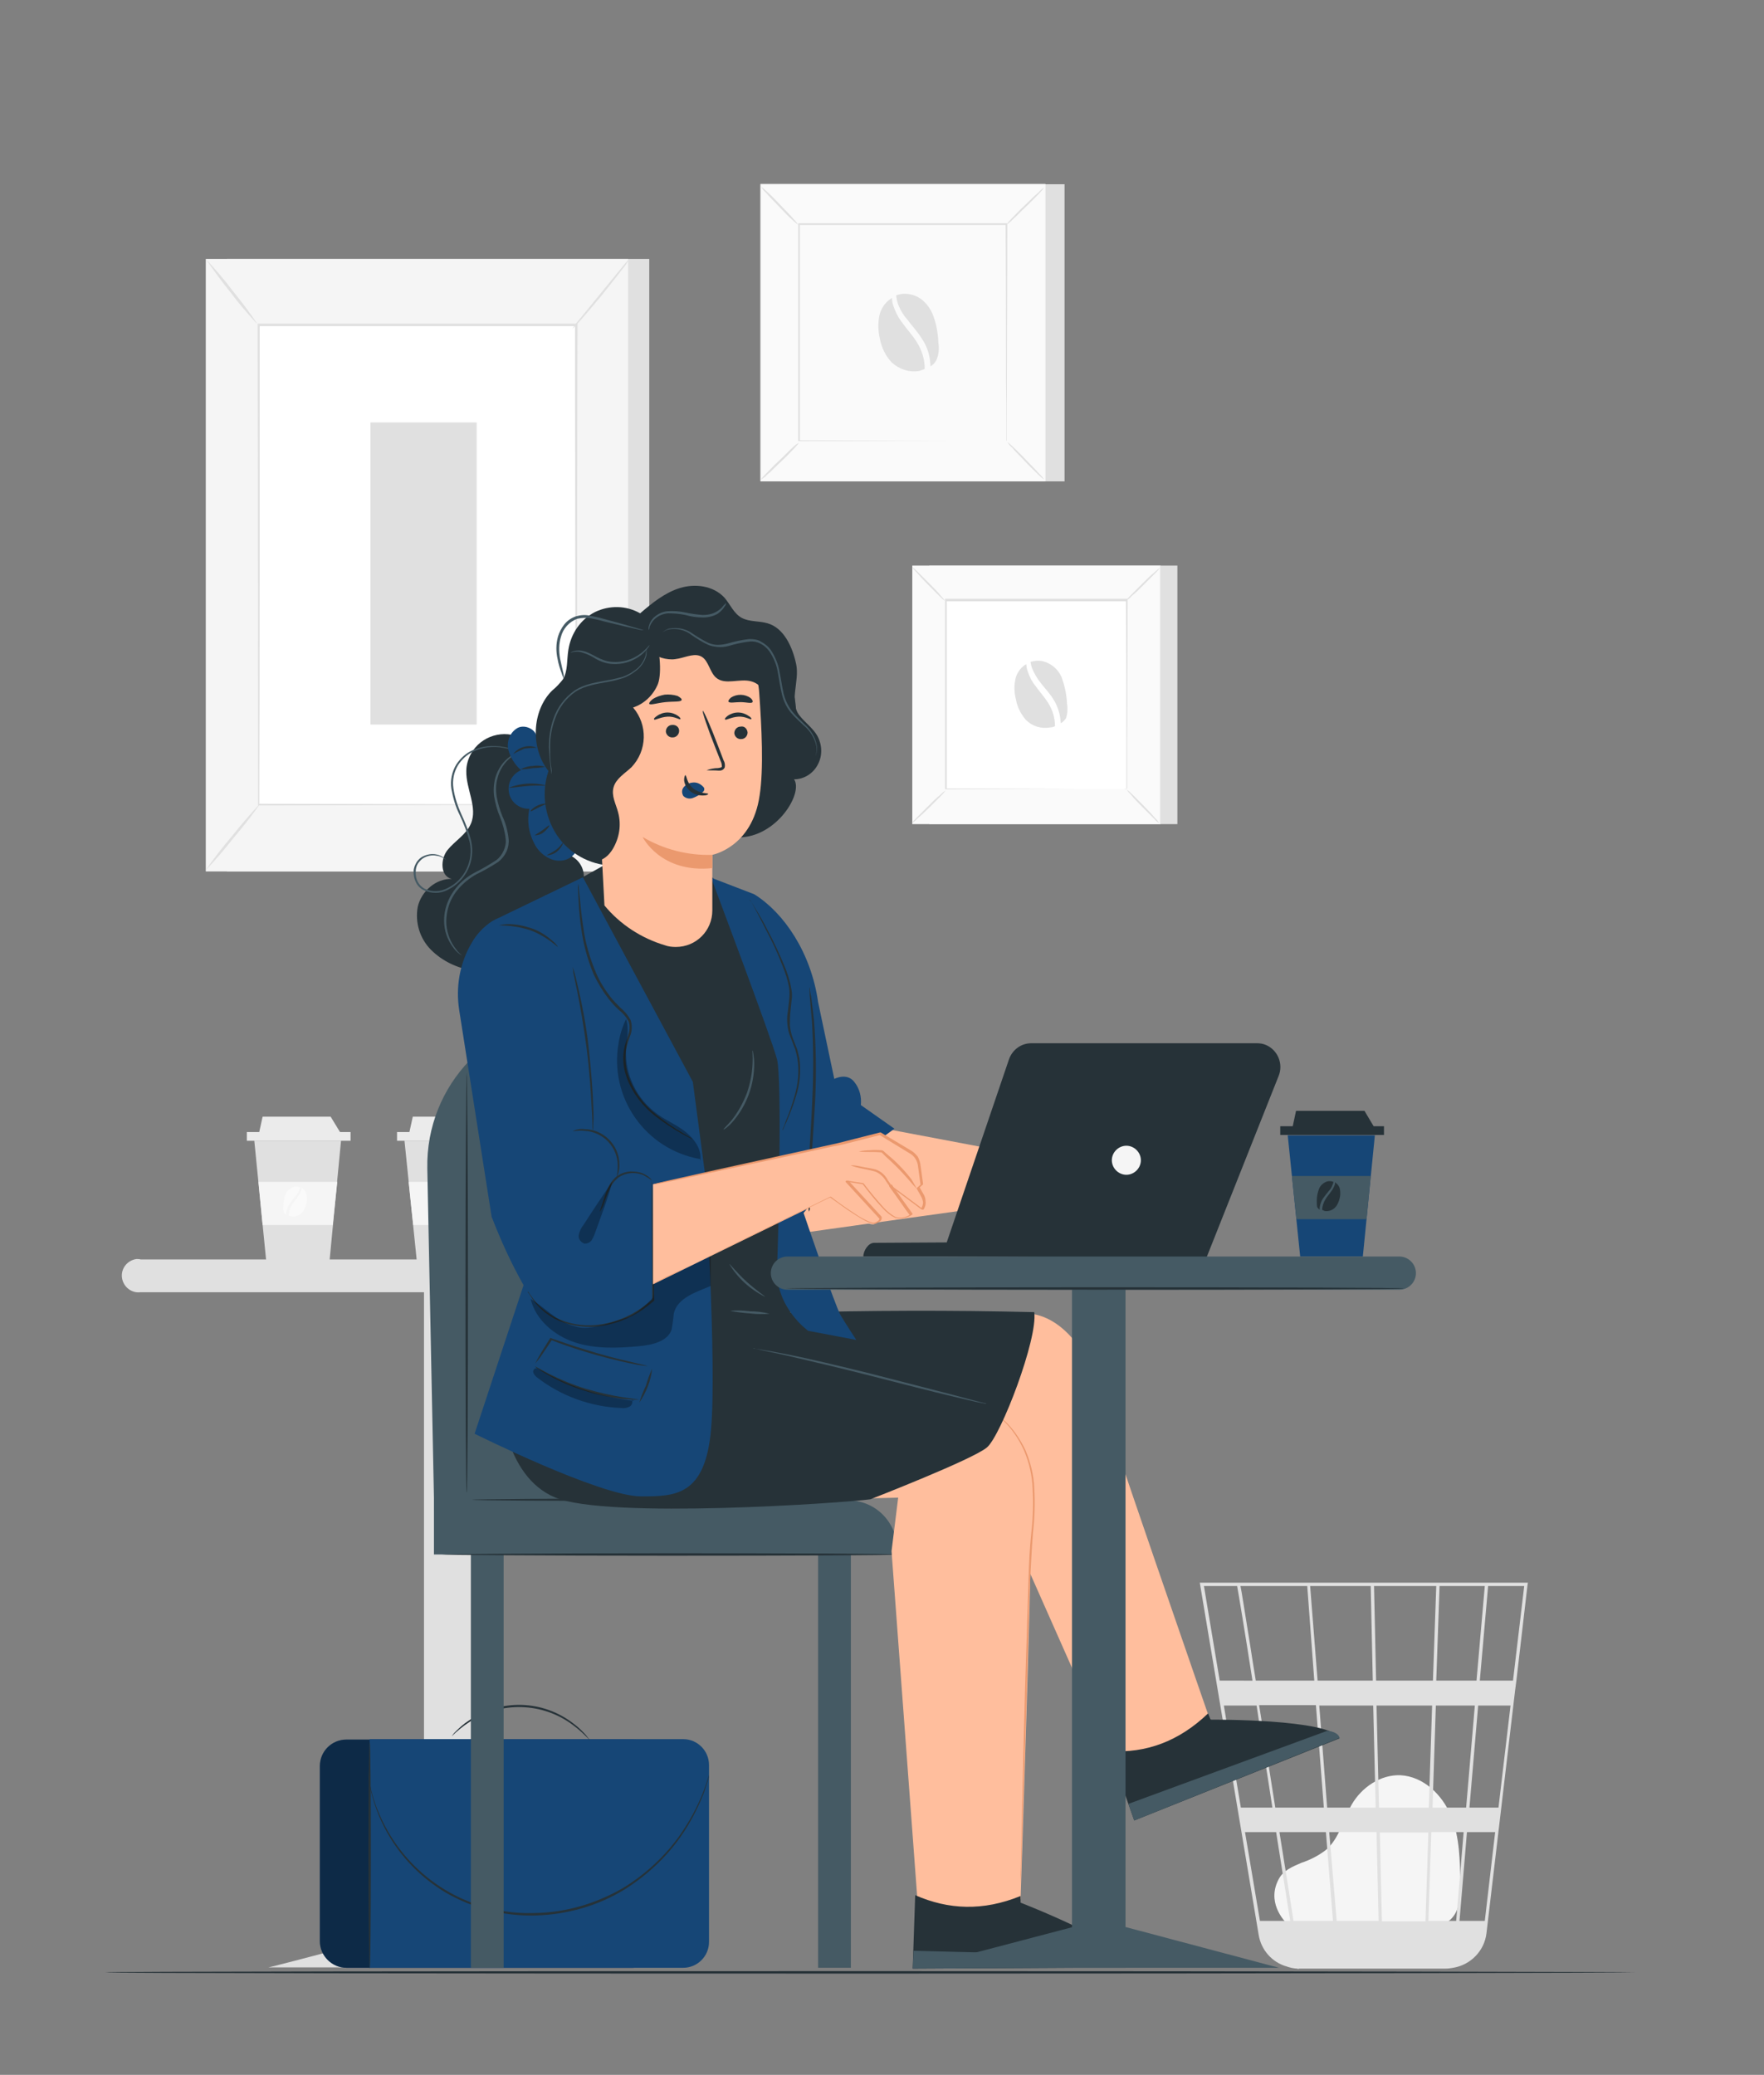 <?xml version="1.0" encoding="UTF-8"?> <!-- Generator: Adobe Illustrator 23.1.0, SVG Export Plug-In . SVG Version: 6.00 Build 0) --> <svg xmlns="http://www.w3.org/2000/svg" xmlns:xlink="http://www.w3.org/1999/xlink" id="Слой_1" x="0px" y="0px" viewBox="0 0 425.2 500" style="enable-background:new 0 0 425.2 500;" xml:space="preserve"><rect x="0" y="0" width="425.2" height="500" fill="#808080" stroke="none"/> <style type="text/css"> .st0{fill:#E0E0E0;} .st1{fill:#EBEBEB;} .st2{fill:#F5F5F5;} .st3{fill:#FAFAFA;} .st4{fill:#FFFFFF;} .st5{fill:#164676;} .st6{opacity:0.4;} .st7{fill:#263238;} .st8{fill:#455A64;} .st9{fill:#FFBE9D;} .st10{fill:#EB996E;} .st11{opacity:0.3;} </style> <g id="freepik--background-complete--inject-8"> <path class="st0" d="M33.9,303.5h146.8c2.2,0.3,3.8,2.3,3.5,4.5c-0.2,1.8-1.7,3.3-3.5,3.5H115v152.8l36.8,9.8H64.7 c0.6,0,37.5-9.8,37.5-9.8V311.4H33.9c-2.2,0.3-4.2-1.3-4.5-3.5s1.3-4.2,3.5-4.5C33.2,303.4,33.6,303.4,33.9,303.5z"></path> <polygon class="st0" points="82.2,274.9 79.4,304.2 64.2,304.2 61.3,274.9 "></polygon> <rect x="59.5" y="272.8" class="st1" width="25" height="2.1"></rect> <polygon class="st1" points="79.7,269.1 82.2,273.2 62.4,273.2 63.3,269.1 "></polygon> <polygon class="st2" points="81.3,284.8 80.2,295.2 63.3,295.2 62.3,284.8 "></polygon> <path class="st3" d="M69.6,292.9c0-0.9,0.3-1.8,0.8-2.6c0.4-0.6,0.9-1.2,1.3-1.8c0.4-0.5,0.7-1.1,0.9-1.6c0.1-0.2,0.1-0.5,0.1-0.7 c0,0,0.1,0,0.1,0.1c0.6,0.4,1,1,1.1,1.7s0.1,1.4-0.1,2.1c-0.1,0.8-0.5,1.6-1.1,2.2c-0.7,0.7-1.7,1-2.6,0.8 C69.9,293.1,69.8,293,69.6,292.9z"></path> <path class="st3" d="M68.3,290.6c0-0.9,0.2-1.9,0.5-2.7c0.3-0.9,1.1-1.6,2-1.9c0.5-0.1,1-0.1,1.5,0.1c0,0.2-0.1,0.5-0.2,0.7 c-0.2,0.6-0.5,1.1-0.9,1.5c-0.5,0.6-1,1.2-1.4,1.8c-0.4,0.6-0.7,1.4-0.8,2.2c0,0.2,0,0.3,0,0.5c-0.2-0.1-0.4-0.3-0.6-0.6 C68.3,291.7,68.2,291.2,68.3,290.6z"></path> <polygon class="st0" points="118.4,274.9 115.6,304.2 100.5,304.2 97.5,274.9 "></polygon> <rect x="95.7" y="272.8" class="st1" width="25" height="2.1"></rect> <polygon class="st1" points="115.9,269.1 118.4,273.2 98.6,273.2 99.5,269.1 "></polygon> <polygon class="st2" points="117.5,284.8 116.5,295.2 99.6,295.2 98.5,284.8 "></polygon> <path class="st3" d="M105.8,292.9c0-0.9,0.3-1.8,0.8-2.6c0.4-0.6,0.9-1.2,1.3-1.8c0.4-0.5,0.7-1.1,0.9-1.6c0.1-0.2,0.1-0.5,0.1-0.7 c0,0,0.1,0,0.1,0.1c0.6,0.4,1,1,1.1,1.7s0.1,1.4-0.1,2.1c-0.2,0.8-0.5,1.6-1.1,2.2c-0.7,0.7-1.7,1-2.6,0.8 C106.2,293.1,106,293,105.8,292.9z"></path> <path class="st3" d="M104.5,290.6c0-0.9,0.2-1.9,0.5-2.7c0.3-0.9,1.1-1.6,2-1.9c0.5-0.1,1-0.1,1.5,0.1c0,0.2-0.1,0.5-0.2,0.7 c-0.2,0.6-0.5,1.1-0.9,1.5c-0.5,0.6-1,1.2-1.4,1.8c-0.4,0.6-0.7,1.4-0.8,2.2c0,0.2,0,0.3,0,0.5c-0.2-0.1-0.4-0.3-0.6-0.6 C104.5,291.7,104.4,291.2,104.5,290.6z"></path> <rect x="54.7" y="62.4" class="st0" width="101.8" height="147.6"></rect> <rect x="49.6" y="62.4" class="st2" width="101.8" height="147.6"></rect> <rect x="62.3" y="78.4" class="st4" width="76.5" height="115.6"></rect> <path class="st0" d="M138.8,194c0,0,0-0.2,0-0.6s0-0.9,0-1.6c0-1.5,0-3.6,0-6.4c0-5.5,0-13.6-0.1-23.8c0-20.4-0.1-49.3-0.1-83.3 l0.3,0.3H62.3l0,0l0.3-0.3c0,43.6,0,83.8-0.1,115.6l-0.2-0.2l55.7,0.1l15.4,0.1h4L138.8,194l-1.3-0.1h-4l-15.3,0.1l-55.8,0.1h-0.2 v-0.2c0-31.8,0-72-0.1-115.6V78h0.3h76.5h0.3v0.3c-0.1,34.1-0.1,63-0.1,83.4c0,10.2-0.1,18.2-0.1,23.8c0,2.7,0,4.9,0,6.3 c0,0.7,0,1.2,0,1.6S138.8,194,138.8,194z"></path> <path class="st0" d="M151.7,62.4c-0.5,0.9-1.1,1.8-1.8,2.6c-1.2,1.6-2.9,3.7-4.8,6.1c-1.9,2.3-3.7,4.4-5,5.9 c-0.7,0.8-1.4,1.6-2.2,2.3c0.6-0.9,1.2-1.7,1.9-2.5l4.9-6l4.9-6C150.3,63.9,151,63.1,151.7,62.4z"></path> <path class="st4" d="M139.2,193.6c3.8,6,8.3,11.6,13.4,16.7"></path> <path class="st0" d="M152.5,210.3c-0.8-0.6-1.6-1.3-2.3-2.1c-1.8-1.8-3.4-3.7-5-5.7s-3.1-4-4.4-6.2c-0.6-0.9-1.1-1.8-1.6-2.7 c0.7,0.8,1.3,1.6,1.9,2.5c1.1,1.6,2.7,3.7,4.5,6s3.6,4.3,4.9,5.8C151.3,208.7,151.9,209.5,152.5,210.3z"></path> <path class="st4" d="M49.6,209.9c4.5-5.5,8.9-11,13.3-16.5"></path> <path class="st0" d="M62.9,193.4c-2,2.9-4.2,5.7-6.5,8.4c-2.2,2.8-4.5,5.5-6.9,8c2-2.9,4.2-5.7,6.5-8.4 C58.2,198.6,60.5,196,62.9,193.4z"></path> <path class="st0" d="M49.6,62.4c2.3,2.5,4.5,5,6.5,7.7c2.1,2.6,4.2,5.3,6,8.1c-2.3-2.5-4.5-5-6.5-7.7 C53.5,67.9,51.5,65.2,49.6,62.4z"></path> <rect x="89.3" y="101.8" class="st0" width="25.6" height="72.8"></rect> <rect x="188" y="44.4" class="st0" width="68.6" height="71.6"></rect> <rect x="183.3" y="44.4" class="st3" width="68.7" height="71.6"></rect> <path class="st0" d="M252,115.9h-68.7V44.3H252V115.9z M183.4,115.9H252V44.4h-68.6V115.9z"></path> <rect x="192.6" y="54" class="st3" width="50.2" height="52.3"></rect> <path class="st0" d="M192.6,106.7c-0.4,0.5-0.8,1-1.2,1.4c-0.8,0.8-1.9,2-3.2,3.2s-2.4,2.4-3.3,3.1c-0.4,0.5-0.9,0.8-1.5,1.2 c0.3-0.5,0.8-1,1.2-1.4c0.8-0.8,1.9-2,3.2-3.2s2.4-2.4,3.3-3.2C191.5,107.4,192,107,192.6,106.7z"></path> <path class="st0" d="M242.8,106.5c0.5,0.4,1,0.8,1.4,1.2c0.8,0.8,2,1.9,3.2,3.2s2.4,2.4,3.1,3.3c0.5,0.4,0.9,0.9,1.2,1.4 c-0.5-0.4-1-0.8-1.4-1.2c-0.8-0.8-2-1.9-3.2-3.2s-2.4-2.4-3.1-3.3C243.5,107.5,243.1,107,242.8,106.5z"></path> <path class="st0" d="M242.6,54.1c0.4-0.5,0.8-1,1.2-1.4c0.8-0.8,1.9-2,3.2-3.2s2.4-2.4,3.3-3.1c0.4-0.5,0.9-0.9,1.4-1.2 c-0.4,0.5-0.8,1-1.2,1.4c-0.8,0.8-1.9,2-3.2,3.2s-2.4,2.4-3.3,3.2C243.6,53.4,243.2,53.8,242.6,54.1z"></path> <path class="st0" d="M192.4,54.2c-0.5-0.4-1-0.8-1.4-1.2c-0.9-0.8-2-1.9-3.2-3.2s-2.4-2.4-3.1-3.3c-0.5-0.4-0.9-0.9-1.2-1.5 c0.5,0.4,1,0.8,1.4,1.2c0.9,0.8,2,1.9,3.2,3.2s2.4,2.4,3.1,3.3C191.7,53.2,192.1,53.7,192.4,54.2z"></path> <path class="st0" d="M242.6,106.3c0,0,0-0.1,0-0.3s0-0.4,0-0.7c0-0.7,0-1.6,0-2.8c0-2.5,0-6.1-0.1-10.7c0-9.2,0-22.2-0.1-37.8 l0.2,0.2h-50l0,0l0.2-0.2c0,19.2,0,37.2,0,52.3l-0.2-0.2l36.3,0.1h10.2h2.7l0,0h-2.6h-10.1l-36.4,0.1h-0.3l0,0 c0-15.2,0-33.1,0-52.3v-0.2h0.2h50h0.2V54c0,15.7-0.1,28.8-0.1,38c0,4.6,0,8.2,0,10.6c0,1.2,0,2.1,0,2.8c0,0.3,0,0.5,0,0.7 C242.7,106.1,242.7,106.2,242.6,106.3z"></path> <path class="st0" d="M222.9,88.9c0-2.3-0.7-4.6-2-6.6c-1.1-1.7-2.4-3.1-3.4-4.5c-1-1.3-1.7-2.7-2.2-4.2c-0.2-0.6-0.3-1.2-0.3-1.8 l-0.3,0.2c-1.5,1-2.5,2.6-2.8,4.4s-0.2,3.6,0.2,5.3c0.4,2.1,1.4,4.1,2.8,5.6c1.8,1.7,4.3,2.5,6.7,2.1 C222,89.2,222.5,89.1,222.9,88.9z"></path> <path class="st0" d="M226.2,82.7c-0.1-2.4-0.5-4.8-1.4-7s-2.8-4.2-5.1-4.7c-1.2-0.3-2.5-0.3-3.7,0.2c0.1,0.6,0.2,1.3,0.4,1.9 c0.5,1.4,1.3,2.8,2.3,3.9c1,1.4,2.4,2.8,3.5,4.6c1.1,1.6,1.8,3.5,2,5.5c0,0.4,0.1,0.8,0.1,1.2c0.6-0.4,1.1-0.9,1.4-1.5 C226.3,85.4,226.4,84,226.2,82.7z"></path> <rect x="224" y="136.3" class="st0" width="59.8" height="62.3"></rect> <rect x="219.9" y="136.3" class="st3" width="59.8" height="62.3"></rect> <path class="st0" d="M279.7,198.6h-59.8v-62.3h59.8V198.6z M219.9,198.6h59.7v-62.3h-59.7L219.9,198.6z"></path> <rect x="227.9" y="144.6" class="st4" width="43.7" height="45.5"></rect> <path class="st0" d="M227.9,190.5c-0.3,0.5-0.7,0.9-1.1,1.3c-0.7,0.7-1.7,1.7-2.8,2.8s-2.1,2-2.9,2.7c-0.4,0.4-0.8,0.8-1.3,1.1 c0.3-0.5,0.7-0.9,1.1-1.3c0.7-0.7,1.7-1.7,2.8-2.8s2.1-2.1,2.9-2.7C227,191.1,227.5,190.8,227.9,190.5z"></path> <path class="st0" d="M271.6,190.3c0.5,0.3,0.9,0.7,1.3,1.1c0.7,0.7,1.7,1.7,2.8,2.8s2,2.1,2.7,2.9c0.4,0.4,0.8,0.8,1,1.3 c-0.4-0.3-0.9-0.7-1.2-1.1c-0.7-0.7-1.7-1.7-2.8-2.8s-2.1-2.1-2.7-2.9C272.3,191.2,271.9,190.8,271.6,190.3z"></path> <path class="st0" d="M271.5,144.7c0.3-0.5,0.7-0.9,1.1-1.3c0.7-0.7,1.7-1.7,2.8-2.8s2.1-2.1,2.9-2.7c0.4-0.4,0.8-0.7,1.3-1.1 c-0.3,0.5-0.7,0.9-1.1,1.3c-0.7,0.7-1.7,1.7-2.8,2.8s-2.1,2.1-2.9,2.7C272.4,144.1,272,144.4,271.5,144.7z"></path> <path class="st0" d="M227.8,144.8c-0.5-0.3-0.9-0.7-1.3-1.1c-0.7-0.7-1.7-1.7-2.8-2.8s-2-2.1-2.7-2.9c-0.4-0.4-0.8-0.8-1.1-1.3 c0.5,0.3,0.9,0.7,1.3,1.1c0.7,0.7,1.7,1.7,2.8,2.8s2.1,2.1,2.7,2.9C227.2,144,227.5,144.4,227.8,144.8z"></path> <path class="st0" d="M271.5,190.2c0,0,0-0.1,0-0.2s0-0.4,0-0.6c0-0.6,0-1.4,0-2.5c0-2.2,0-5.3,0-9.3c0-8,0-19.3-0.1-32.9l0.2,0.2 H228l0,0l0.2-0.2c0,16.7,0,32.4,0,45.5L228,190l31.5,0.1h8.9h2.4L271.5,190.2c0.1-0.1,0-0.1-0.1-0.1h-0.6h-2.3h-8.8l-31.7,0.1h-0.2 V190c0-13.2,0-28.8,0-45.5v-0.2h0.2h43.6h0.2v0.2c0,13.6-0.1,25.1-0.1,33.1c0,4,0,7.1,0,9.3c0,1.1,0,1.9,0,2.4c0,0.3,0,0.5,0,0.6 S271.5,190.2,271.5,190.2z"></path> <path class="st0" d="M254.3,175c0-2-0.6-4-1.7-5.7c-0.9-1.4-2.1-2.7-3-4c-0.9-1.1-1.5-2.3-1.9-3.6c-0.2-0.5-0.3-1.1-0.3-1.6 l-0.3,0.1c-1.3,0.9-2.2,2.3-2.4,3.8c-0.3,1.5-0.2,3.1,0.2,4.6c0.3,1.8,1.2,3.5,2.4,4.9c1.5,1.5,3.7,2.2,5.8,1.8 C253.5,175.3,253.9,175.2,254.3,175z"></path> <path class="st0" d="M257.2,169.6c-0.1-2.1-0.5-4.1-1.2-6.1c-0.7-2-2.4-3.5-4.4-4.1c-1.1-0.3-2.2-0.2-3.2,0.1 c0.1,0.6,0.2,1.1,0.4,1.6c0.5,1.2,1.2,2.4,2,3.4c0.9,1.2,2.1,2.4,3.1,4c0.9,1.4,1.5,3.1,1.7,4.8c0,0.4,0.1,0.7,0.1,1 c0.5-0.3,1-0.8,1.3-1.3C257.3,172,257.4,170.8,257.2,169.6z"></path> <path class="st2" d="M310.8,464.1c-1.7-1.4-5.5-6-2.5-11.4c1.1-2,3.3-2.9,5.4-3.8c2.1-0.7,4.1-1.7,5.9-3.1 c3.2-2.7,4.1-7.2,6.2-10.9c2.4-4.2,7-7.3,11.8-7.1c5.5,0.3,10.1,4.7,12.2,9.9s2.1,10.8,2.2,16.3c0,3.1-0.1,6.5-2.4,8.6 c-2.1,1.9-5.2,1.9-8,1.8l-30.1-0.9"></path> <path class="st0" d="M368.3,381.4h-79.1l14.2,84.9c0.6,3.6,3.2,6.6,6.8,7.6l0.3,0.1c0.2,0.1,0.5,0.1,0.7,0.2 c0.5,0.1,1.1,0.2,1.6,0.2v0.1l0.4-0.1h35.2c0.7,0,1.3-0.1,1.9-0.2c4.2-0.7,7.5-4.1,8-8.3l6.9-58.5l0.3-2.3l0,0l2.7-23.2 L368.3,381.4z M353.4,435.6h-8.1l0.8-24.6h9.4L353.4,435.6z M356.3,411h7.8l-2.9,24.6h-7L356.3,411z M333.1,463l-0.5-21.4h11.7 l-0.7,21.4H333.1z M320.4,441.5h11.4l0.5,21.4h-10.1L320.4,441.5z M321.3,462.9h-9.5c-0.9-5.8-2.1-13.3-3.4-21.4h11.2L321.3,462.9z M319.9,435.6L318,411h13l0.6,24.6H319.9z M332.4,435.6l-0.6-24.6h13.4l-0.8,24.6H332.4z M331.7,405l-0.5-22.8h15l-0.8,22.8H331.7z M330.9,405h-13.3l-1.8-22.8h14.6L330.9,405z M316.8,405h-14.1c-0.5-3.1-1-6.1-1.4-8.8c-1.5-9.2-2-12.7-2.3-14h16.1L316.8,405z M317.2,411l1.9,24.6h-11.7c-0.4-2.5-0.8-5-1.2-7.6c-0.9-5.8-1.8-11.6-2.7-17.1h13.7V411z M306.7,435.6h-7.6L295,411h7.9 C304,418.6,305.4,427,306.7,435.6L306.7,435.6z M307.6,441.5c1.2,7.4,2.3,14.7,3.4,21.4h-7.3l-3.6-21.4H307.6z M344.3,462.9 l0.7-21.4h7.8l-1.8,21.4H344.3z M346.2,405l0.8-22.8h10.9l-2,22.8H346.2z M298.2,382.2c0.3,1.6,1.8,10.6,3.7,22.8H294l-3.8-22.8 H298.2z M357.9,462.9h-6.1l1.8-21.4h6.8L357.9,462.9z M364.7,405h-8l2-22.8h8.7L364.7,405z"></path> </g> <g id="freepik--Briefcase--inject-8"> <path class="st5" d="M152.6,474.2H83.5c-3.5,0-6.4-2.9-6.4-6.4l0,0v-42.2c0-3.6,2.9-6.4,6.4-6.4h69.1c3.4,0,6.2,2.8,6.2,6.2l0,0 v42.7C158.8,471.4,156,474.2,152.6,474.2z"></path> <g class="st6"> <path d="M152.6,474.2H83.5c-3.5,0-6.4-2.9-6.4-6.4l0,0v-42.2c0-3.6,2.9-6.4,6.4-6.4h69.1c3.4,0,6.2,2.8,6.2,6.2l0,0v42.7 C158.8,471.4,156,474.2,152.6,474.2z"></path> </g> <path class="st5" d="M164.7,474.2H89.1l0,0v-55.1l0,0h75.6c3.4,0,6.2,2.8,6.2,6.2l0,0V468C170.9,471.4,168.1,474.2,164.7,474.2 L164.7,474.2z"></path> <path class="st7" d="M89.1,474.4c-0.1,0-0.3-12.2-0.3-27.3s0.1-27.3,0.3-27.3s0.3,12.2,0.3,27.3S89.3,474.4,89.1,474.4z"></path> <path class="st7" d="M108.9,418.4c0.1-0.1,0.1-0.2,0.2-0.3c0.2-0.3,0.5-0.6,0.7-0.8c1-1,2-1.9,3.1-2.6c7.7-5.4,18-5.1,25.4,0.7 c1.1,0.8,2.1,1.8,3,2.8c0.3,0.4,0.5,0.7,0.7,0.9c0.1,0.1,0.2,0.2,0.2,0.3c-1.3-1.4-2.6-2.6-4.1-3.7c-7.3-5.5-17.4-5.8-25-0.7 C111.7,415.9,110.2,417.1,108.9,418.4z"></path> <path class="st7" d="M88.6,427c0,0.1,0,0.2,0.1,0.3c0,0.2,0.1,0.5,0.2,0.9s0.1,0.9,0.2,1.4s0.3,1.2,0.4,1.9c1,4,2.7,7.8,4.9,11.3 c7.5,11.8,20.6,18.7,34.5,18.2c7.5-0.1,14.9-2.3,21.4-6.1c5.2-3.2,9.8-7.4,13.4-12.4c2.4-3.4,4.4-7,5.9-10.9 c0.5-1.4,0.9-2.5,1.1-3.2c0.1-0.3,0.2-0.6,0.3-0.8s0.1-0.3,0.1-0.3s0,0.1-0.1,0.3s-0.1,0.5-0.2,0.9c-0.2,0.8-0.6,1.8-1,3.2 c-1.5,3.9-3.4,7.6-5.8,11c-3.6,5.1-8.2,9.3-13.4,12.6c-6.5,4-14,6.1-21.6,6.3c-7.6,0.2-15.2-1.8-21.7-5.6 c-5.3-3.2-9.8-7.6-13.1-12.9c-2.2-3.5-3.8-7.4-4.8-11.5c-0.1-0.7-0.3-1.4-0.4-1.9s-0.1-1-0.2-1.4l-0.1-0.9 C88.6,427.2,88.6,427.1,88.6,427z"></path> </g> <g id="freepik--character-1--inject-8"> <path class="st8" d="M104.6,361l-1.6-79.4c-0.4-20.2,15.6-36.8,35.8-37.2c0.2,0,0.5,0,0.7,0l0,0c20.1,0,36.5,16.2,36.6,36.3 l0.4,80.3l-71.9,3.1"></path> <path class="st8" d="M104.6,374.6h111.9c0-7.5-5.1-13.1-12.5-13.1l-99.4-0.4L104.6,374.6z"></path> <rect x="197.2" y="374.6" class="st8" width="7.9" height="99.6"></rect> <rect x="113.5" y="374.6" class="st8" width="7.9" height="99.6"></rect> <path class="st7" d="M113.8,361.4c0-0.1,20.8-0.3,46.5-0.3s46.5,0.1,46.5,0.3s-20.8,0.3-46.5,0.3S113.8,361.6,113.8,361.4z"></path> <path class="st7" d="M106.5,374.6c0-0.1,24.5-0.3,54.6-0.3s54.6,0.1,54.6,0.3s-24.4,0.3-54.6,0.3S106.5,374.7,106.5,374.6z"></path> <path class="st7" d="M112.5,258.5c0.1,0,0.3,22.7,0.3,50.6s-0.1,50.6-0.3,50.6s-0.3-22.7-0.3-50.6S112.4,258.5,112.5,258.5z"></path> <path class="st9" d="M179.6,316.5c0,0,63-0.3,68,0c8.9,0.5,14.8,10.4,16,15.5s28.7,84.3,28.7,84.3l-21.4,13.8l-28.7-64.7 l-14.4-25.1L149.2,354L179.6,316.5z"></path> <path class="st9" d="M228.1,337.9c0,0,11.6,0,17.9,9.3c3.7,5.5,2.4,15.2,2.5,22.6c0.1,10-2.5,87.9-2.5,87.9 c-7.4,5.3-15.7,5.9-24.7,2.3l-6.4-86.2l1.6-12.9l-43,1c0,0-7.6-14.3,3-25.7C177.9,334.8,228.1,337.9,228.1,337.9z"></path> <path class="st10" d="M233.5,338.3h0.3l0.9,0.1c1.2,0.3,2.4,0.7,3.5,1.2c1.7,0.9,3.3,2.1,4.7,3.5c1.8,1.9,3.2,4.1,4.3,6.4 c1.2,2.9,2,6,2.1,9.1c0.2,3.6,0.1,7.2-0.3,10.7c-0.3,3.8-0.5,7.7-0.7,11.8s-0.3,8.3-0.4,12.7c-0.5,17.4-1,33.1-1.4,44.5 c-0.2,5.7-0.3,10.3-0.4,13.5c-0.1,1.6-0.1,2.8-0.1,3.7v1c0,0.1,0,0.2,0,0.3c0-0.1,0-0.2,0-0.3v-1c0-0.9,0-2.1,0-3.7 c0.1-3.2,0.2-7.8,0.3-13.5c0.3-11.4,0.6-27.1,1.2-44.5c0.1-4.4,0.3-8.6,0.4-12.7s0.3-8.1,0.7-11.8c0.4-3.5,0.5-7.1,0.3-10.6 c-0.1-3.1-0.8-6.1-2-9c-1-2.3-2.4-4.5-4.1-6.4c-1.3-1.4-2.9-2.6-4.6-3.5C236.8,339.1,235.2,338.6,233.5,338.3z"></path> <path class="st7" d="M246,456.9v1.6c0,0,27,10.5,27.3,15.6l-53.3,0.3l0.6-17.7C228.6,460.2,236.9,460.6,246,456.9z"></path> <path class="st8" d="M220,474.4l0.2-4.3l51,1.3c0,0,2.4,1,2.1,2.7L220,474.4z"></path> <path class="st7" d="M291.2,412.9l0.6,1.5c0,0,28.9-0.2,31.1,4.5l-49.5,19.8l-5.9-16.7C276.2,422.5,284.1,419.7,291.2,412.9z"></path> <path class="st8" d="M273.4,438.7l-1.4-4l47.9-17.6c0,0,2.6,0.1,3,1.7L273.4,438.7z"></path> <path class="st7" d="M292,414.5c0.1,0.2-1.1,0.8-2,2.1s-1.1,2.5-1.4,2.5s-0.5-1.5,0.6-3S292,414.2,292,414.5z"></path> <path class="st9" d="M250.9,279.1l9.6,1.5l6.2,8.7l-1.8,6.6l-1.1,0.4l0.2,2.5c0.1,1.1-0.5,2.2-1.4,2.7l0,0l-5-8.6l2.1,8.8 c0,0-1.2,0.5-3.4-0.6s-4.4-10.8-4.4-10.8l-3.3-2.1l3.3,10.8c-0.8,0.7-1.8,1.1-2.8,1c-1.8-0.1-5.6-9.9-5.6-9.9l-50.1,7l-0.1-6.5 l12.1-20.1L250.9,279.1z"></path> <path class="st7" d="M125.9,178c-4.4-2.4-10-0.7-12.4,3.7c-0.7,1.3-1.1,2.7-1.1,4.1c-0.1,4.3,2.8,8.8,1.1,12.7 c-1.1,2.6-3.8,4.1-5.6,6.3s-1.8,6.4,1,7c-3.8-0.1-7.3,2.9-8.2,6.7c-0.7,3.8,0.5,7.7,3.2,10.4s6.3,4.4,10.1,5 c5.3,0.9,11.3,0,15.3-3.6c4-3.6,5.4-10.3,2.1-14.6c2.4,2,5.9,1.7,8-0.7c1.9-2.3,1.8-5.7-0.4-7.8c-1.5-1.4-3.7-1.9-5.3-3.2 c-2.3-1.8-3.2-4.8-3.1-7.7c0.2-2.9,0.9-5.7,2.1-8.3"></path> <path class="st8" d="M111.4,230.3c-0.7-0.4-1.3-0.9-1.8-1.5c-1.4-1.7-2.3-3.7-2.5-5.9c-0.3-3.3,0.8-6.5,2.9-9 c1.2-1.5,2.7-2.7,4.4-3.6c1.8-0.9,3.5-1.9,5.2-3c0.8-0.6,1.4-1.4,1.8-2.3c0.4-0.9,0.6-1.8,0.5-2.8c-0.2-1.8-0.7-3.6-1.4-5.4 c-0.7-1.6-1.1-3.2-1.4-4.9c-0.2-1.5-0.1-3,0.3-4.5c0.6-2.1,1.9-4,3.7-5.2c0.5-0.3,1.1-0.5,1.7-0.6c0.2,0,0.3,0,0.5,0 c0.1,0,0.2,0,0.2,0c-0.8,0.1-1.5,0.4-2.2,0.8c-1.7,1.3-2.9,3.1-3.4,5.2c-0.4,1.4-0.4,2.9-0.2,4.3c0.3,1.7,0.8,3.3,1.4,4.8 c0.8,1.7,1.3,3.6,1.5,5.5c0.1,1-0.1,2.1-0.5,3c-0.5,1-1.1,1.8-2,2.5c-1.7,1.1-3.4,2.1-5.3,3c-1.6,0.9-3.1,2.1-4.3,3.5 c-2.1,2.4-3.1,5.5-2.9,8.7c0.2,2.1,1,4.2,2.3,5.8C110.2,229.2,110.8,229.8,111.4,230.3z"></path> <path class="st7" d="M249.3,316.2c-20.3-0.5-40-0.4-58.9,0.1l0.2-0.1l6.6-61.8l-25.4-42.9l-19.5-3.1h-6.5l-5.2,2.9 c-6.5,5.7-18.6,18-18.6,18.4s16.1,78.7,16.1,78.7l9.6,9.4l-27.1,19.1c0,0,0.6,18.8,13.3,24s69.3,1.3,75.9,0.4 c0,0,24.7-9.6,28.1-12.5S250.2,322.6,249.3,316.2z"></path> <path class="st8" d="M181.5,324.9c0.2,0,0.4,0,0.6,0.1l1.7,0.3c1.4,0.2,3.5,0.6,6.1,1.1c5.1,1,12.2,2.7,19.9,4.6l19.8,5.1l6,1.6 l1.6,0.4c0.2,0,0.4,0.1,0.6,0.2c-0.2,0-0.4,0-0.6-0.1l-1.6-0.3c-1.4-0.3-3.5-0.8-6-1.4c-5.1-1.2-12.1-3-19.9-5s-14.8-3.6-19.9-4.8 c-2.6-0.6-4.6-1-6.1-1.3l-1.6-0.4C181.9,325,181.7,325,181.5,324.9z"></path> <path class="st8" d="M176,315.9c1.6-0.2,3.2-0.1,4.8,0.1c1.6,0,3.2,0.2,4.7,0.6c-1.6,0.1-3.2,0.1-4.8-0.1 C179.2,316.4,177.6,316.2,176,315.9z"></path> <path class="st8" d="M175.8,304.6c0.1-0.1,1.7,2,4.1,4.2s4.6,3.6,4.5,3.7C180.8,310.7,177.8,308,175.8,304.6L175.8,304.6z"></path> <path class="st8" d="M174.4,272.2c-0.1-0.1,0.8-0.9,2-2.3c1.5-1.9,2.7-4.1,3.6-6.4c0.8-2.3,1.3-4.7,1.4-7.2c0.1-1.9-0.1-3,0-3.1 s0.1,0.3,0.2,0.8c0.1,0.7,0.2,1.5,0.2,2.3c0,5-1.7,9.9-5,13.8c-0.5,0.6-1,1.1-1.6,1.6C174.9,271.9,174.7,272.1,174.4,272.2z"></path> <path class="st5" d="M181.8,215.5L181.8,215.5c7.1,4.4,13.7,14,15.4,26l3.9,18.5c0,0,3-1.6,4.8,0.7c1.3,1.6,1.8,3.6,1.6,5.6 l8.1,5.7l-13,9.4l-8.9,10.9c0,0,7.6,22.4,8.9,24.6s3.8,6,3.8,6l-11.6-2.2c0,0-7.9-5.6-7.5-15.1s1.2-45.5,0-50.3 c-1.2-4.8-15.9-43.8-15.9-43.8L181.8,215.5z"></path> <path class="st7" d="M195,292c0-0.2-0.1-0.4-0.1-0.5c0-0.4-0.1-0.9-0.1-1.6c-0.1-1.4-0.1-3.4,0-5.8c0.1-4.9,0.7-11.6,1-19.1 c0.3-6.4,0.3-12.7-0.1-19.1c-0.2-2.4-0.4-4.4-0.5-5.8l-0.1-1.6c0-0.2,0-0.4,0-0.6c0.1,0.2,0.1,0.3,0.1,0.5c0.1,0.4,0.1,0.9,0.3,1.6 c0.2,1.4,0.4,3.3,0.7,5.8c0.5,6.4,0.6,12.7,0.3,19.1c-0.4,7.5-0.9,14.2-1.2,19.1c-0.1,2.4-0.1,4.4-0.1,5.8c0,0.6,0,1.1,0,1.6 C195.1,291.7,195.1,291.8,195,292z"></path> <path class="st7" d="M180.7,216.8c0.1,0.2,0.2,0.3,0.4,0.5c0.2,0.3,0.5,0.8,0.9,1.5c0.8,1.3,1.9,3.1,3.1,5.5c1.5,2.8,2.8,5.6,4,8.5 c0.7,1.7,1.3,3.5,1.6,5.3c0.1,0.5,0.2,1,0.2,1.5v0.8l-0.1,0.7c-0.1,1-0.2,2-0.3,3s-0.1,2-0.1,3c0.1,1,0.3,1.9,0.6,2.8l1,2.6 c0.2,0.4,0.3,0.9,0.4,1.3c0.1,0.4,0.2,0.9,0.3,1.3c0.4,3.1,0.1,6.3-0.9,9.3c-0.6,2-1.4,4-2.2,5.9c-0.3,0.7-0.6,1.2-0.7,1.6 c-0.1,0.2-0.2,0.4-0.3,0.5c0-0.2,0.1-0.4,0.2-0.6c0.2-0.4,0.4-1,0.6-1.6c0.8-1.9,1.5-3.9,2.1-6c0.9-3,1.2-6.1,0.7-9.2 c-0.1-0.4-0.2-0.9-0.3-1.3c-0.1-0.4-0.2-0.9-0.4-1.3l-1-2.6c-0.4-0.9-0.6-1.9-0.7-2.9c-0.1-1-0.1-2,0.1-3.1c0.2-2,0.6-4,0.3-5.8 s-0.9-3.6-1.6-5.3c-1.1-2.9-2.4-5.7-3.9-8.5c-1.2-2.4-2.2-4.3-2.9-5.6c-0.3-0.6-0.6-1.1-0.8-1.5C180.8,217.2,180.7,217,180.7,216.8 z"></path> <path class="st5" d="M169.9,282.6l-2.9-21.9l-26.5-49.3l-20.3,9.8c-0.5,0.2-1.1,0.5-1.6,0.8l0,0c-2,1.3-3.7,3.1-4.9,5.2 c-2.9,4.9-3.9,10.7-3,16.3l7.8,49.7c2.2,5.7,4.7,11.2,7.7,16.5l-11.8,35.8c0,0,30.3,15.1,40.1,15.1c8.3,0,15.5-0.1,16.9-16.2 S169.9,282.6,169.9,282.6z"></path> <path class="st7" d="M144.6,292c-0.1,0,0.3-1,0.8-2.6c0.3-1,0.6-1.9,1-2.8c0.5-1.2,1.2-2.2,2.1-3c1-0.8,2.2-1.2,3.5-1.3 c1,0,2.1,0.1,3,0.5c0.6,0.3,1.2,0.6,1.7,1.1c0.3,0.3,0.5,0.6,0.5,0.6c-0.7-0.5-1.5-1-2.3-1.4c-0.9-0.3-1.8-0.5-2.8-0.4 c-1.2,0.1-2.3,0.5-3.2,1.2c-0.9,0.8-1.6,1.7-2,2.8c-0.5,1-0.8,1.9-1.1,2.7C145.5,290.4,145.1,291.3,144.6,292z"></path> <path class="st7" d="M138,272.6c0.2-0.1,0.5-0.2,0.7-0.3c0.7-0.2,1.4-0.3,2.1-0.2c4.7,0,8.5,3.9,8.5,8.5c0,0.2,0,0.3,0,0.5 c0,0.7-0.2,1.4-0.4,2c-0.1,0.2-0.2,0.5-0.3,0.7c0.2-0.9,0.3-1.8,0.3-2.7c0.1-4.6-3.5-8.4-8.1-8.6C139.9,272.4,139,272.5,138,272.6z "></path> <path class="st7" d="M138,233c0.2,0.5,0.4,1,0.5,1.5c0.3,1,0.6,2.4,1,4.1c0.8,3.5,1.8,8.4,2.4,13.9s1,10.5,1.1,14.1 c0.1,1.8,0.1,3.3,0,4.3c0,0.5,0,1-0.1,1.6c-0.1-0.5-0.1-1-0.1-1.6c0-1.1-0.1-2.5-0.2-4.3c-0.2-3.6-0.5-8.6-1.2-14 c-0.7-5.4-1.6-10.4-2.3-13.9c-0.4-1.7-0.6-3.1-0.9-4.2C138.2,234,138.1,233.5,138,233z"></path> <path class="st7" d="M120.3,223c0.7-0.2,1.5-0.3,2.3-0.3c1.9,0,3.7,0.4,5.5,1c1.8,0.6,3.4,1.6,4.8,2.8c0.6,0.5,1.2,1,1.6,1.7 c-0.1,0.1-2.6-2.5-6.6-4C125.5,223.4,122.9,223,120.3,223z"></path> <path class="st7" d="M127.2,311.2c0.2,0.2,0.3,0.3,0.4,0.5l1.1,1.5c1.4,1.8,3.2,3.2,5.2,4.3c3,1.5,6.4,2.1,9.7,1.8 c4.1-0.4,8-1.9,11.3-4.3c0.8-0.6,1.6-1.2,2.4-1.9l-0.1,0.2c0-8-0.1-15.2-0.1-20.4c0-2.5,0-4.6,0-6.1c0-0.7,0-1.2,0-1.6 c0-0.2,0-0.4,0-0.6c0,0.2,0.1,0.4,0.1,0.6c0,0.4,0,1,0.1,1.6c0,1.5,0.1,3.6,0.1,6.1c0.1,5.2,0.1,12.4,0.3,20.4v0.1l-0.1,0.1 c-0.8,0.7-1.6,1.3-2.4,1.9c-3.4,2.4-7.4,3.9-11.6,4.3c-3.4,0.3-6.9-0.4-9.9-1.9c-2-1.1-3.8-2.6-5.2-4.5c-0.4-0.7-0.8-1.2-1-1.6 C127.3,311.6,127.2,311.4,127.2,311.2z"></path> <path class="st7" d="M139.4,213c0.1,0.2,0.1,0.5,0.1,0.7c0,0.5,0.1,1.2,0.2,2.1c0.2,1.8,0.4,4.5,0.9,7.7c0.5,3.8,1.6,7.5,3.1,11 c0.9,2.1,2.1,4,3.5,5.8c0.7,0.9,1.6,1.8,2.4,2.6c1,0.8,1.8,1.8,2.4,2.9c0.4,1.2,0.4,2.6-0.1,3.8c-0.4,1.1-0.8,2.3-1,3.4 c-0.3,2.2-0.1,4.5,0.7,6.6c1.3,3.6,3.6,6.7,6.7,9.1c2,1.6,4.1,3.1,6.4,4.4l1.8,1.1c0.2,0.1,0.4,0.3,0.6,0.4 c-0.2-0.1-0.5-0.2-0.7-0.3l-1.9-1c-2.3-1.3-4.4-2.7-6.5-4.3c-3.1-2.4-5.5-5.5-6.9-9.2c-0.8-2.2-1.1-4.5-0.7-6.8 c0.2-1.2,0.6-2.3,1-3.5c0.4-1.1,0.5-2.3,0.1-3.4c-0.6-1.1-1.4-2-2.3-2.7c-0.9-0.8-1.7-1.7-2.5-2.7c-1.4-1.8-2.6-3.8-3.6-5.9 c-1.5-3.6-2.5-7.3-3-11.1c-0.5-3.3-0.6-5.9-0.7-7.8c0-0.9-0.1-1.6-0.1-2.1C139.4,213.5,139.4,213.2,139.4,213z"></path> <g class="st11"> <path d="M171.3,309.9c-3.6,1.5-8.1,2.9-8.9,6.7c-0.1,1.3-0.3,2.6-0.5,3.8c-1,2.9-4.7,3.7-7.8,4c-5.2,0.5-10.6,0.7-15.5-0.9 s-9.5-5.4-10.7-10.5c4.5,2.8,6.6,6,11.9,6.9c2.9,0.5,8.4-1.4,11.3-2.4s6.3-4.8,6.3-4.8c0.3-1,0-4.2-0.2-3.3 c-0.1,0.3,4.8-2.8,7.2-3.7c2.9-1.1,6.9-3,6.9-3"></path> </g> <g class="st11"> <path d="M147.6,284.7c-0.8,3.5-3,9.1-4.2,12.5c-0.2,0.6-0.5,1.2-0.8,1.7c-0.4,0.5-1,0.8-1.7,0.8c-0.9-0.3-1.6-1.2-1.4-2.1 c0.2-0.9,0.6-1.8,1.2-2.5C143,291.5,145.3,288.1,147.6,284.7"></path> </g> <g class="st11"> <path d="M168.7,279.3c-13.1-2.3-21.9-14.8-19.6-27.9c0.3-2,0.9-3.9,1.8-5.8c0.8,2.3,0.2,4.8,0,7.2c-0.3,6.2,2.6,12.1,7.6,15.7 c2.2,1.6,4.7,2.6,6.8,4.3s3.9,4.2,3.5,6.9"></path> </g> <path class="st7" d="M129,328.6c0.3-0.6,0.6-1.2,0.9-1.7c0.6-1.1,1.6-2.6,2.7-4.4l0.1-0.1l0.2,0.1c2.3,0.8,5.1,1.8,8.1,2.7 c4.1,1.3,8,2.3,10.7,2.9l3.3,0.8c0.4,0.1,0.8,0.2,1.2,0.3c-0.4,0-0.8-0.1-1.2-0.1c-0.8-0.1-1.9-0.3-3.3-0.6 c-2.8-0.6-6.6-1.5-10.8-2.8c-3-0.9-5.8-1.9-8.1-2.8l0.3-0.1c-1.2,1.8-2.2,3.3-2.9,4.3C129.8,327.6,129.4,328.1,129,328.6z"></path> <path class="st7" d="M154.1,338c0.4-1.4,1-2.8,1.6-4.1c0.4-1.4,0.9-2.8,1.5-4.1C156.9,332.7,155.8,335.5,154.1,338L154.1,338z"></path> <path class="st7" d="M129,329.3c0-0.1,1.3,0.7,3.4,1.8c2.8,1.4,5.7,2.6,8.6,3.5c3,0.9,6,1.6,9.1,2.1c2.4,0.4,3.8,0.5,3.8,0.6 c-0.3,0-0.7,0-1.1,0c-0.7,0-1.6-0.1-2.8-0.2c-3.1-0.4-6.2-1-9.2-2c-3-0.9-5.9-2.2-8.6-3.7c-1.1-0.6-1.9-1.1-2.4-1.5 C129.5,329.8,129.2,329.6,129,329.3z"></path> <g class="st11"> <path d="M152.3,337.3c0.3,0.6,0,1.4-0.6,1.7c-0.6,0.3-1.3,0.4-2,0.3c-7.4-0.3-14.5-2.9-20.3-7.4c-0.6-0.5-1.2-1.3-0.7-1.9 s1.2-0.1,1.7,0.2c6.9,4,14.6,6.5,22.5,7.4"></path> </g> <path class="st8" d="M107.6,207.3c-0.7-0.6-1.5-1-2.4-1.1c-1-0.2-2.1,0-3,0.5c-0.6,0.3-1,0.8-1.4,1.3c-0.4,0.6-0.6,1.3-0.6,2.1 c-0.1,1.7,0.7,3.3,2.2,4.1c1.8,0.8,3.8,0.7,5.5-0.2c4.1-2,6.3-6.6,5.3-11.1c-0.6-2.3-1.4-4.4-2.4-6.5c-1-2-1.6-4.1-2-6.3 c-0.3-2,0.1-4.1,1.2-5.9c1-1.5,2.3-2.7,3.9-3.4c2.3-1,4.9-1.3,7.4-0.8c0.7,0.1,1.3,0.3,2,0.5c0.2,0.1,0.4,0.2,0.7,0.3 c0,0.1-0.9-0.3-2.7-0.6c-2.4-0.5-5-0.1-7.2,0.9c-1.5,0.7-2.8,1.9-3.7,3.3c-1,1.7-1.4,3.6-1.1,5.6c0.3,2.1,1,4.2,1.9,6.2 c1,2.1,1.9,4.4,2.4,6.6c1,4.7-1.3,9.5-5.6,11.6c-1.8,1-4,1-5.9,0.1c-0.8-0.4-1.5-1.1-1.9-2c-0.4-0.8-0.5-1.6-0.5-2.5 c0-0.8,0.3-1.5,0.7-2.2c0.4-0.6,0.9-1.1,1.5-1.4c1-0.5,2.1-0.7,3.2-0.5c0.7,0.1,1.3,0.4,1.9,0.8 C107.3,206.9,107.4,207.1,107.6,207.3z"></path> <path class="st5" d="M122.5,180.6c-0.4-2.1,0.5-4.2,2.3-5.2c1.8-0.9,4.5,0.4,4.6,2.4l3.4,0.2c2.3,6.3,4.4,12.6,6.2,19 c0.5,1.6,0.8,3.3,0.8,5s-0.7,3.4-2.1,4.5c-1.5,1.1-3.5,1.2-5.2,0.4s-3-2.1-3.8-3.8c-1.3-2.5-1.7-5.4-1.1-8.2 c-2.6,0.1-4.9-1.9-5-4.6c-0.1-2,1.1-3.9,3-4.7C124.1,184.3,123,182.5,122.5,180.6z"></path> <path class="st7" d="M147.4,208.6c-5.3-0.2-10.3-3-13.2-7.4c-3-4.6-3.7-10.3-2-15.4c-4.4-5.5-4-14.6,0.9-19.4 c1-0.8,1.8-1.7,2.6-2.7c1.2-2,0.9-4.7,1.3-7.1c0.6-3.9,2.9-7.3,6.4-9.1c3.5-1.7,7.6-1.6,10.9,0.3c2.9-2.5,6-5,9.6-6.1 s8-0.6,10.7,2.3c1.4,1.6,2.3,3.9,4.2,4.9s4.2,0.7,6.2,1.3c3.9,1.1,6,5.6,6.9,9.8s-1.8,9.1,0.8,12.4c1.3,1.7,3.2,3,4.3,4.9 c1.2,2.2,1.3,4.8,0.1,7c-1.1,2.1-3.3,3.5-5.7,3.5c2.3,3.3-4.2,14-13.4,14"></path> <path class="st9" d="M145.7,218.2l-3-56.4l0,0c-0.1-2.3,1.6-4.2,3.9-4.5l23.3-6.2c7.5-0.9,12.6,8.3,13.1,15.8 c0.6,8.3,1.1,18.5,0.1,24.8c-1.8,12.5-11.4,14.3-11.4,14.3s0,6,0,13.4c0,4.9-3.9,8.8-8.8,8.8c-0.9,0-1.8-0.1-2.6-0.4 C154.6,226.1,149.5,222.8,145.7,218.2z"></path> <path class="st7" d="M180.2,176.5c0,0.9-0.7,1.6-1.5,1.6c-0.8,0.1-1.6-0.5-1.7-1.4l0,0c0-0.9,0.7-1.6,1.5-1.6 C179.4,174.9,180.1,175.6,180.2,176.5C180.2,176.4,180.2,176.4,180.2,176.5z"></path> <path class="st7" d="M181.1,173.3c-0.2,0.2-1.4-0.7-3.1-0.6s-3,0.9-3.2,0.7s0.1-0.5,0.6-0.9c0.7-0.5,1.6-0.8,2.5-0.8 s1.8,0.3,2.5,0.8C181,172.8,181.2,173.2,181.1,173.3z"></path> <path class="st7" d="M163.7,176.1c0,0.9-0.7,1.6-1.5,1.6c-0.8,0.1-1.6-0.5-1.7-1.4l0,0c0-0.9,0.7-1.6,1.5-1.6 C162.9,174.6,163.7,175.2,163.7,176.1L163.7,176.1z"></path> <path class="st7" d="M164,173.3c-0.2,0.2-1.4-0.7-3.1-0.6s-3,0.9-3.2,0.7s0.1-0.5,0.7-0.9c0.7-0.5,1.6-0.8,2.5-0.8s1.8,0.3,2.5,0.8 C163.9,172.8,164.1,173.2,164,173.3z"></path> <path class="st7" d="M170.3,185.6c0.9-0.3,1.8-0.5,2.8-0.5c0.4-0.1,0.9-0.1,0.9-0.4c0-0.5-0.1-0.9-0.3-1.3 c-0.4-1.1-0.9-2.2-1.3-3.3c-1.9-4.8-3.2-8.7-3-8.8s1.9,3.7,3.7,8.5l1.3,3.4c0.3,0.5,0.4,1.1,0.3,1.7c-0.1,0.3-0.4,0.6-0.7,0.7 c-0.2,0.1-0.5,0.1-0.8,0.1C172.2,185.6,171.2,185.7,170.3,185.6z"></path> <path class="st10" d="M171.7,206c-5.9,0.2-11.7-1.3-16.8-4.3c0,0,4.3,8.8,16.8,7.5V206z"></path> <path class="st5" d="M169.6,189.7c-0.7-0.8-1.7-1.3-2.8-1.1c-0.8,0.1-1.5,0.5-2,1.1s-0.5,1.4-0.1,2.1c0.6,0.6,1.5,0.8,2.3,0.5 s1.6-0.7,2.2-1.3c0.2-0.1,0.4-0.3,0.5-0.5C169.8,190.2,169.8,189.9,169.6,189.7"></path> <path class="st7" d="M165.2,186.8c0.3,0,0.3,1.9,1.9,3.2s3.6,1.1,3.6,1.3s-0.4,0.4-1.3,0.4c-1.1,0-2.1-0.3-3-1 c-0.8-0.7-1.4-1.6-1.5-2.7C164.9,187.3,165.1,186.8,165.2,186.8z"></path> <path class="st7" d="M164.3,168.7c-0.2,0.5-1.9,0.3-3.9,0.5s-3.7,0.8-3.9,0.4c-0.1-0.2,0.2-0.6,0.8-1.1c0.9-0.6,1.9-0.9,2.9-1.1 c1-0.1,2.1,0,3.1,0.3C164,168.1,164.4,168.4,164.3,168.7z"></path> <path class="st7" d="M181.4,169.2c-0.3,0.4-1.5,0-2.9,0s-2.6,0.3-2.9-0.1c-0.1-0.2,0.1-0.6,0.6-1c1.4-0.9,3.3-0.9,4.7,0.1 C181.4,168.6,181.5,169,181.4,169.2z"></path> <path class="st7" d="M153.4,150.4c0,4.7,3.9,8.5,8.6,8.5c0.5,0,1-0.1,1.6-0.2c1.9-0.4,4-1.4,5.6-0.4s1.9,3.7,3.4,5 c2.2,1.9,5.7,0.1,8.5,0.9c2.2,0.6,3.5,2.7,5,4.4s3.6,3.4,5.8,2.7c-0.1-1.9-0.4-3.9-0.9-5.8c-0.5-1.9-1.7-3.5-3.3-4.7 c-1-0.5-1.9-1-2.8-1.6c-1.8-1.4-2.3-3.9-3.4-6c-1.5-2.6-4.2-4.3-7.2-4.7c-2.5-0.2-5,0.5-7.4-0.1c-1.8-0.4-3.3-1.6-5.1-1.9 c-3.5-0.6-6.7,1.9-9.3,4.4"></path> <path class="st7" d="M157.6,153.1c1.4,2.5,2,9,1,11.7c-1.1,2.7-3.3,4.8-6,5.7c3.6,4.2,3.4,10.4-0.4,14.4c-1.6,1.5-3.7,2.7-4.3,4.8 s0.6,4.1,1.1,6.1c0.8,3,0.3,6.1-1.3,8.8c-0.9,1.5-2.4,2.9-4.1,2.8s-3-1.2-4-2.4c-4-4.8-5.6-11.1-4.4-17.2l4.4-21.2l5.8-12.6 L157.6,153.1z"></path> <path class="st8" d="M133,186.5c-0.1-0.1-0.1-0.3-0.1-0.4c-0.1-0.3-0.1-0.7-0.2-1.3c-0.2-1.5-0.3-3.1-0.4-4.7 c0-2.3,0.3-4.6,1.1-6.9c0.9-2.7,2.7-5.1,5.1-6.8c2.6-1.7,5.6-2,8.1-2.5c1.2-0.2,2.4-0.5,3.5-0.8c1-0.4,1.9-0.8,2.8-1.5 c1.3-0.8,2.2-2.1,2.7-3.6c0.1-0.6,0.2-1.1,0.2-1.7c0.1,0.6,0.1,1.2,0,1.7c-0.4,1.5-1.4,2.9-2.7,3.8c-0.9,0.7-1.8,1.2-2.9,1.6 c-1.2,0.4-2.4,0.7-3.6,0.9c-2.5,0.5-5.4,0.8-7.9,2.4c-2.3,1.6-4,3.9-4.9,6.5c-0.8,2.1-1.2,4.4-1.2,6.7c0,1.5,0,3.1,0.2,4.6 C133,185.3,133,185.9,133,186.5z"></path> <path class="st8" d="M137.5,157.3c0.2-0.2,0.5-0.3,0.8-0.4c0.8-0.2,1.6-0.2,2.3,0c2,0.4,4,2.4,6.9,2.6c2.5,0.2,4.9-0.5,6.9-2 c0.8-0.6,1.5-1.3,2.2-2.1c-0.1,0.3-0.2,0.5-0.4,0.7c-0.4,0.6-1,1.2-1.6,1.7c-2,1.6-4.6,2.4-7.1,2.2c-1.4-0.1-2.8-0.6-4-1.3 c-0.9-0.6-2-1.1-3-1.4C139.4,156.9,138.4,157,137.5,157.3z"></path> <path class="st8" d="M196.6,182.1c0.2-0.7,0.3-1.5,0.2-2.2c-0.4-2-1.5-3.8-3.1-5.1c-0.9-0.9-2-1.8-3-3c-1.1-1.3-1.8-2.8-2.2-4.4 c-0.4-1.7-0.7-3.5-1-5.3c-0.3-1.9-1-3.6-2.1-5.2c-0.6-0.8-1.3-1.4-2.1-1.8c-0.8-0.4-1.7-0.6-2.6-0.5c-1.8,0.2-3.5,0.6-5.2,1.1 c-0.8,0.2-1.7,0.3-2.6,0.2c-0.8-0.1-1.6-0.2-2.4-0.6c-1.3-0.6-2.5-1.4-3.7-2.2c-1.6-1.3-3.7-1.8-5.7-1.4c-0.5,0.1-1,0.4-1.4,0.7 c-0.3,0.3-0.4,0.4-0.4,0.4s0,0,0.1-0.1s0.2-0.2,0.3-0.3c0.4-0.4,0.9-0.7,1.5-0.9c2.1-0.4,4.2,0,5.9,1.3c1.2,0.8,2.4,1.5,3.6,2.1 c0.7,0.3,1.5,0.5,2.2,0.5c0.8,0,1.6-0.1,2.4-0.3c1.7-0.5,3.5-0.9,5.3-1.1c1,0,2,0.1,2.8,0.6c0.9,0.5,1.7,1.1,2.3,1.9 c1.1,1.6,1.9,3.5,2.2,5.4c0.4,1.9,0.6,3.6,1,5.3c0.4,1.6,1.1,3,2.1,4.3c1,1.2,2,2.1,2.9,3c1.6,1.4,2.7,3.3,3,5.3 c0.1,0.6,0,1.1-0.1,1.7c0,0.1-0.1,0.3-0.2,0.4C196.6,182.1,196.6,182.1,196.6,182.1z"></path> <path class="st8" d="M175,145.3c0,0.3-0.1,0.6-0.3,0.8c-0.4,0.7-1,1.3-1.7,1.8c-1,0.6-2.3,0.9-3.5,0.9c-1.5,0-2.9-0.2-4.3-0.6 c-1.4-0.3-2.8-0.4-4.2-0.4c-1.1,0.1-2.2,0.5-3.1,1.3c-0.6,0.5-1,1.2-1.3,1.9c-0.1,0.5-0.1,0.8-0.2,0.8c-0.1-0.3-0.1-0.6,0-0.9 c0.2-0.8,0.6-1.5,1.2-2.1c0.9-0.8,2-1.4,3.3-1.5c1.4-0.1,2.9,0,4.3,0.3c1.4,0.3,2.8,0.5,4.2,0.6c1.1,0,2.3-0.2,3.3-0.8 c0.7-0.4,1.3-0.9,1.7-1.5C174.9,145.5,175,145.2,175,145.3z"></path> <path class="st8" d="M135.9,163.5c-0.2-0.4-0.4-0.8-0.5-1.2c-0.4-1.1-0.8-2.3-1-3.5c-0.4-1.8-0.4-3.6,0.1-5.4c0.3-1,0.8-2,1.5-2.9 s1.7-1.6,2.9-2c1.1-0.3,2.3-0.4,3.4-0.1c1,0.2,2.1,0.4,3.1,0.7l5.1,1.4l3.4,1c0.4,0.1,0.8,0.2,1.3,0.4c-0.4,0-0.9-0.1-1.3-0.2 l-3.5-0.8l-5-1.2c-1-0.3-2-0.5-3-0.7c-1.1-0.2-2.2-0.1-3.2,0.1c-2,0.7-3.5,2.4-4,4.4c-0.5,1.7-0.5,3.4-0.2,5.2 c0.3,1.5,0.6,2.6,0.8,3.5C135.9,162.7,135.9,163.1,135.9,163.5z"></path> <path class="st7" d="M131.8,206.1c0-0.1,1.1-0.5,2.2-1.3s1.7-1.9,1.8-1.8C135.2,204.8,133.6,206.1,131.8,206.1z"></path> <path class="st7" d="M128.9,201.3c0-0.1,0.8-0.5,1.8-1.2s1.6-1.3,1.7-1.2s-0.4,0.9-1.4,1.7C130.4,201.1,129.6,201.3,128.9,201.3z"></path> <path class="st7" d="M127.9,195.5c-0.1-0.1,0.6-0.9,1.7-1.4c1.1-0.5,2.1-0.5,2.1-0.4s-0.9,0.4-1.9,0.9S128,195.6,127.9,195.5z"></path> <path class="st7" d="M122.7,189.8c2.9-1.1,6-1.3,9-0.5c0,0.1-2-0.1-4.5,0.1C124.7,189.6,122.7,190,122.7,189.8z"></path> <path class="st7" d="M125.5,185.4c0.9-0.5,1.9-0.8,2.9-0.8c1-0.2,2-0.1,3,0.2c-1,0.2-2,0.3-2.9,0.3 C127.4,185.3,126.4,185.4,125.5,185.4z"></path> <path class="st7" d="M123.7,181.7c1.3-1.7,3.7-2.4,5.7-1.5c-1,0-2,0.1-3,0.2C125.5,180.8,124.6,181.2,123.7,181.7z"></path> <path class="st9" d="M157.4,285.4l45.2-9.7l9.5-2.4l7.5,4.5c1.1,0.6,1.8,1.7,1.9,3l0.6,4.8l-0.9,0.8l1.2,2.2c0.5,1,0.4,2.1-0.3,3 l0,0l-7.6-5.7l5,7c0,0-0.9,1-3.3,0.8s-8.3-8.3-8.3-8.3l-3.9-0.6l8.1,8.8c0,0,0.4,0.7-1.4,1.4s-10.8-6.3-10.8-6.3l-42.5,20.8"></path> <path class="st10" d="M157.6,309.3l0.2-0.1l0.6-0.3l2.3-1.1l8.6-4.3l30.8-15.1c0.1,0,0.2,0,0.2,0c1.8,1.4,3.8,2.8,5.8,4.1 c1,0.7,2.1,1.3,3.2,1.8c0.6,0.2,1.2,0.5,1.6,0.3c0.3-0.1,0.5-0.2,0.8-0.4c0.2-0.2,0.3-0.4,0.3-0.5l0,0l-8.1-8.8 c-0.1-0.1-0.1-0.2,0-0.3l0,0c0.1-0.1,0.1-0.1,0.2-0.1l3.9,0.6c0.1,0,0.1,0.1,0.2,0.1c1.5,2,3.1,3.9,4.8,5.8 c0.8,0.9,1.8,1.7,2.9,2.3c1.2,0.3,2.4,0.1,3.5-0.6v0.3l-1.5-2.1c-1.2-1.7-2.3-3.3-3.5-4.9c-0.1-0.1-0.1-0.3,0-0.4l0,0 c0.1-0.1,0.2-0.1,0.3,0l6.2,4.6l0.8,0.6l0.4,0.3l0.2,0.1l0.1,0.1l0,0H222l0,0l0,0l0,0c0.3-0.5,0.5-1,0.5-1.6 c-0.1-0.6-0.3-1.1-0.6-1.6l-0.9-1.6c-0.1-0.1,0-0.2,0.1-0.3l0.9-0.8l-0.1,0.2c-0.2-1.5-0.4-3-0.6-4.4c-0.1-1.4-0.9-2.7-2.1-3.3 l-7.2-4.4h0.2l-5.9,1.5c-1.9,0.5-3.8,1-5.7,1.3l-10.6,2.3l-17.3,3.7l-11.2,2.4l-3,0.6l-0.8,0.1c-0.1,0-0.2,0-0.3,0l0.3-0.1l0.8-0.2 l3-0.7l11.2-2.5l17.3-3.8l10.5-2.3c1.9-0.4,3.7-0.9,5.7-1.4l5.9-1.5c0.1,0,0.1,0,0.2,0l7.2,4.3c0.7,0.4,1.2,0.9,1.7,1.5 c0.4,0.7,0.6,1.4,0.7,2.2c0.2,1.5,0.4,2.9,0.6,4.4c0,0.1,0,0.2-0.1,0.2l-0.9,0.8l0.1-0.3l0.9,1.6c0.4,0.6,0.6,1.2,0.6,1.9 c0.1,0.7-0.1,1.4-0.5,2l0,0l0,0l0,0h-0.4l0,0l-0.1-0.1l-0.2-0.1l-0.4-0.3l-0.8-0.6l-6.2-4.6l0.4-0.4c1.2,1.6,2.3,3.3,3.5,4.9 l1.5,2.1l0,0c0.1,0.1,0.1,0.2,0,0.3c-0.6,0.4-1.2,0.7-1.9,0.8c-0.3,0.1-0.7,0.1-1,0.1h-0.6c-0.2,0-0.4-0.1-0.6-0.1 c-1.2-0.6-2.2-1.4-3.1-2.4c-1.7-1.8-3.3-3.8-4.8-5.8l0.2,0.1l-3.9-0.6l0.2-0.4c2.8,3,5.5,6,8.1,8.8l0,0l0,0c0.1,0.4,0,0.9-0.4,1.1 c-0.3,0.2-0.6,0.4-0.9,0.5c-0.2,0.1-0.4,0.1-0.6,0.1c-0.2,0-0.4,0-0.5-0.1c-0.3-0.1-0.6-0.2-0.9-0.3c-1.1-0.5-2.2-1.2-3.3-1.9 c-2.1-1.3-4-2.8-5.9-4.1h0.2l-30.8,15l-8.6,4.1l-2.4,1.2l-0.6,0.3L157.6,309.3z"></path> <path class="st10" d="M219.5,292.8c-0.7-0.7-1.3-1.5-1.8-2.3c-1.1-1.5-2.5-3.5-4.1-5.8c-0.6-1.1-1.6-2-2.7-2.4 c-1.1-0.3-2.2-0.5-3.1-0.7c-1-0.2-1.9-0.4-2.8-0.8c1,0,2,0.2,2.9,0.4c0.9,0.2,1.9,0.3,3.1,0.6c1.3,0.4,2.4,1.4,3,2.6 c1.6,2.3,3,4.3,4,5.8C218.5,291.1,219,292,219.5,292.8z"></path> <path class="st10" d="M221,286.5c-0.6-0.6-1.2-1.3-1.8-2c-1.4-1.6-2.8-3.1-4.4-4.6l-1.3-1.2l-0.6-0.6l-0.3-0.3l-0.1-0.1h-0.1 c-1-0.1-2-0.1-2.8-0.1c-0.9,0-1.8,0-2.6-0.1c0.9-0.2,1.8-0.3,2.6-0.3c1-0.1,1.9-0.1,2.9,0h0.1c0.1,0,0.1,0,0.2,0.1 c0.1,0,0.1,0.1,0.2,0.1l0.3,0.3l0.7,0.6l1.4,1.2c1.6,1.5,3,3,4.3,4.7C220.1,284.9,220.6,285.7,221,286.5z"></path> </g> <g id="freepik--coffee-1--inject-8"> <polygon class="st5" points="331.4,273.6 328.5,302.8 313.4,302.8 310.4,273.6 "></polygon> <rect x="308.6" y="271.4" class="st7" width="25" height="2.1"></rect> <polygon class="st7" points="328.9,267.7 331.4,271.9 311.5,271.9 312.4,267.7 "></polygon> <polygon class="st8" points="330.4,283.4 329.4,293.8 312.5,293.8 311.4,283.4 "></polygon> <path class="st7" d="M318.7,291.6c0-0.9,0.3-1.8,0.8-2.6c0.4-0.7,0.9-1.2,1.3-1.8c0.4-0.5,0.7-1.1,0.9-1.6c0.1-0.2,0.1-0.5,0.1-0.7 l0.1,0.1c0.6,0.4,1,1,1.1,1.7s0.1,1.4-0.1,2.1c-0.2,0.8-0.5,1.6-1.1,2.2c-0.7,0.7-1.7,1-2.6,0.8 C319.1,291.7,318.9,291.6,318.7,291.6z"></path> <path class="st7" d="M317.4,289.3c0-0.9,0.2-1.9,0.5-2.7c0.3-0.9,1.1-1.6,2-1.9c0.5-0.1,1-0.1,1.5,0.1c0,0.2-0.1,0.5-0.2,0.7 c-0.2,0.6-0.5,1.1-0.9,1.5c-0.4,0.5-0.9,1.1-1.4,1.8c-0.4,0.6-0.7,1.4-0.8,2.2c0,0.2,0,0.3,0,0.5c-0.2-0.1-0.4-0.3-0.6-0.6 C317.4,290.4,317.4,289.8,317.4,289.3z"></path> </g> <g id="freepik--Device--inject-8"> <path class="st7" d="M290.8,303.1l17.4-43.8c1.2-2.9-0.2-6.3-3.1-7.5c-0.7-0.3-1.4-0.4-2.2-0.4h-54.3c-2.5,0-4.6,1.6-5.4,3.9 l-15,44.1l-17.5,0.1c-1.4,0-2.6,1.9-2.6,3.3l0,0h19.3L290.8,303.1z"></path> <path class="st2" d="M268,279.6c0,1.9,1.6,3.5,3.5,3.5s3.5-1.6,3.5-3.5s-1.6-3.5-3.5-3.5l0,0C269.6,276.1,268,277.7,268,279.6z"></path> </g> <g id="freepik--Table--inject-8"> <path class="st8" d="M189.8,310.8h147.5c2.2,0,4-1.8,4-4l0,0c0-2.2-1.8-4-4-4H189.8c-2.2,0-4,1.8-4,4l0,0 C185.8,309,187.6,310.8,189.8,310.8z"></path> <rect x="258.4" y="309.3" class="st8" width="12.9" height="164.9"></rect> <path class="st8" d="M308.3,474.2h-87.5c0.6,0,37.7-9.8,37.7-9.8h12.9L308.3,474.2z"></path> <path class="st7" d="M189.4,310.5c0-0.1,33.4-0.3,74.5-0.3s74.5,0.1,74.5,0.3s-33.4,0.3-74.5,0.3S189.4,310.6,189.4,310.5z"></path> </g> <g id="freepik--Floor--inject-8"> <path class="st7" d="M394,475.3c0,0.1-82.5,0.3-184.3,0.3s-184.3-0.1-184.3-0.3s82.5-0.3,184.3-0.3S394,475.2,394,475.3z"></path> </g> </svg> 
